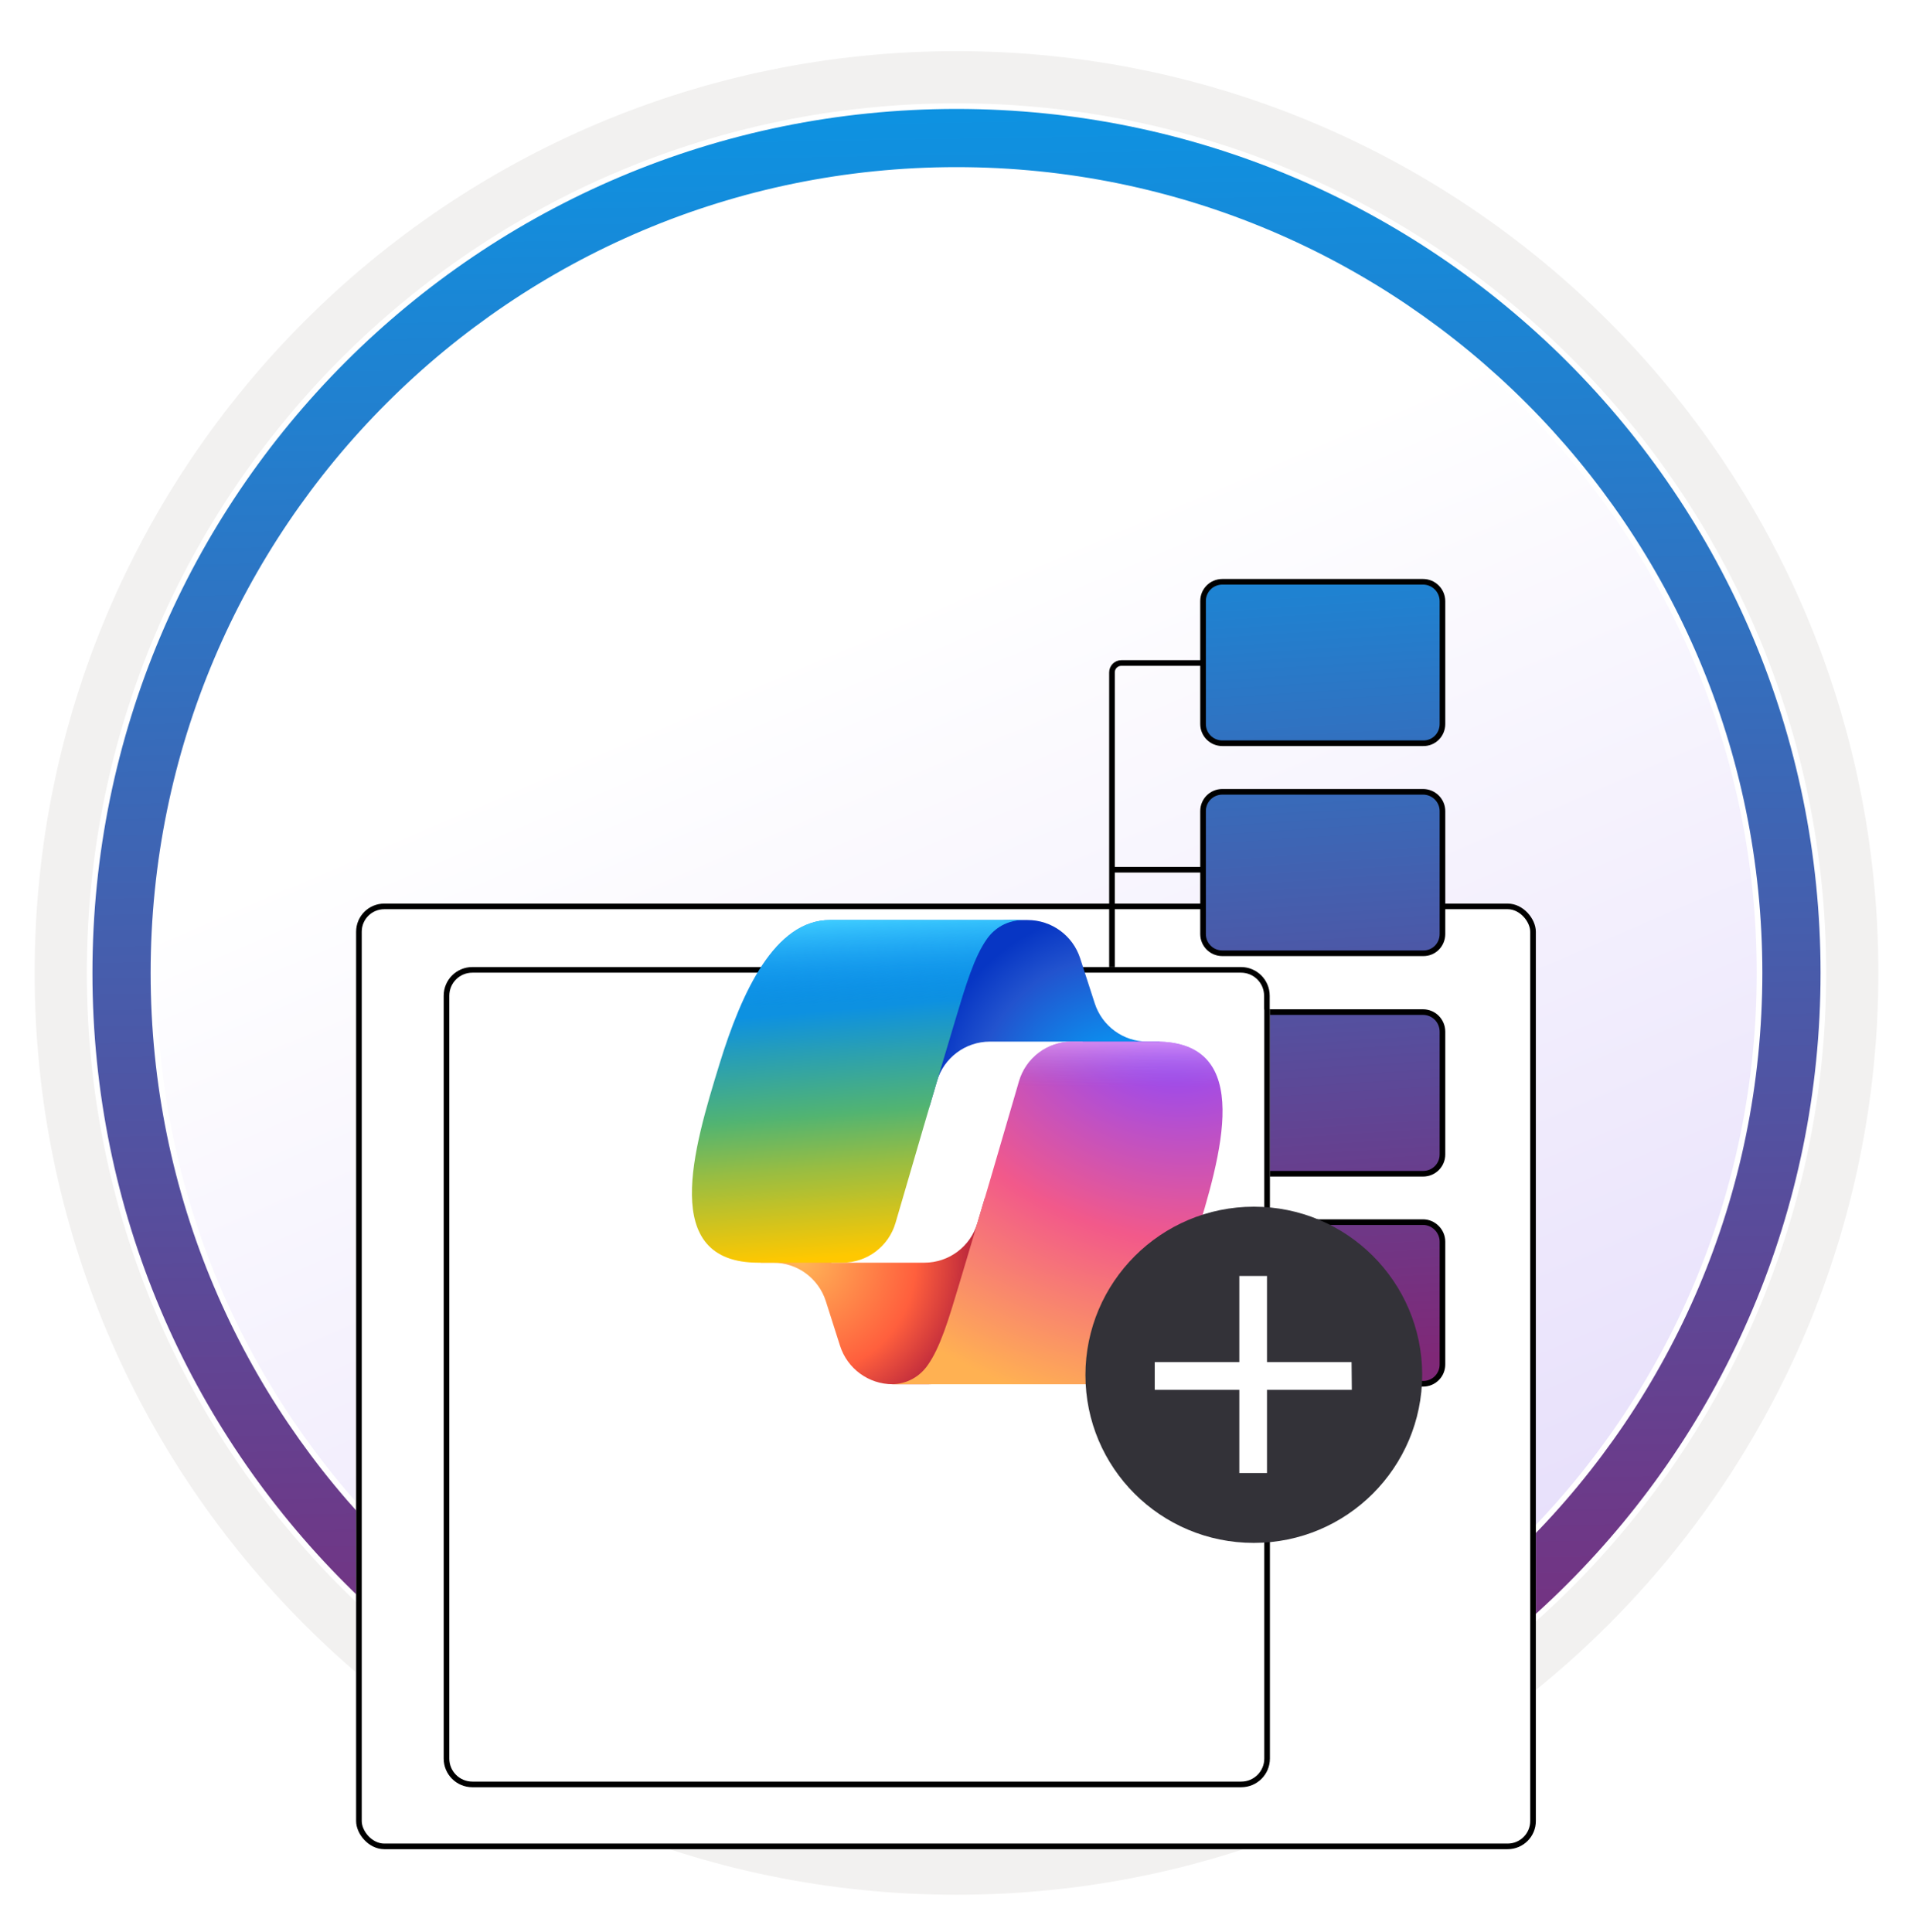 <svg width="102" height="103" viewBox="0 0 102 103" fill="none" xmlns="http://www.w3.org/2000/svg">
<path d="M51 98.231C25.403 98.231 4.649 77.486 4.649 51.88C4.649 26.273 25.403 5.529 51 5.529C76.597 5.529 97.351 26.283 97.351 51.88C97.351 77.476 76.597 98.231 51 98.231Z" fill="url(#paint0_linear_2228_1836)"/>
<path fill-rule="evenodd" clip-rule="evenodd" d="M96.45 51.88C96.45 76.982 76.102 97.33 51 97.33C25.899 97.33 5.55 76.982 5.55 51.88C5.55 26.779 25.899 6.43 51 6.43C76.102 6.43 96.45 26.779 96.45 51.88ZM51 2.727C78.151 2.727 100.153 24.729 100.153 51.88C100.153 79.032 78.141 101.034 51 101.034C23.849 101.034 1.847 79.022 1.847 51.88C1.847 24.729 23.849 2.727 51 2.727Z" fill="#F2F1F0"/>
<path d="M51 94.697C74.649 94.697 93.817 75.529 93.817 51.88C93.817 28.23 74.649 9.062 51 9.062C27.35 9.062 8.182 28.23 8.182 51.88C8.182 75.529 27.35 94.697 51 94.697ZM51 5.659C76.523 5.659 97.221 26.356 97.221 51.88C97.221 77.403 76.523 98.101 51 98.101C25.476 98.101 4.779 77.403 4.779 51.88C4.779 26.356 25.466 5.659 51 5.659Z" fill="url(#paint1_linear_2228_1836)" stroke="white" stroke-width="0.3"/>
<g filter="url(#filter0_ddddd_2228_1836)">
<rect x="18.988" y="27.182" width="62.902" height="50.422" rx="1.5" fill="white"/>
<rect x="19.138" y="27.332" width="62.602" height="50.122" rx="1.35" stroke="black" stroke-width="0.3"/>
</g>
<line x1="47.181" y1="53.797" x2="59.291" y2="53.797" stroke="black" stroke-width="0.3"/>
<line x1="59.36" y1="46.377" x2="71.329" y2="46.377" stroke="black" stroke-width="0.3"/>
<line x1="59.36" y1="58.422" x2="71.329" y2="58.422" stroke="black" stroke-width="0.3"/>
<path d="M64.26 35.353H59.79C59.514 35.353 59.29 35.577 59.29 35.853V69.236C59.29 69.512 59.514 69.736 59.79 69.736H64.26" stroke="black" stroke-width="0.3"/>
<path d="M75.884 50.831V50.831H75.882H65.175C64.604 50.831 64.146 50.373 64.146 49.802V43.251C64.146 42.68 64.604 42.222 65.175 42.222H75.873C76.446 42.222 76.911 42.681 76.911 43.251V49.802C76.911 50.384 76.453 50.839 75.884 50.831ZM75.884 39.632V39.632H75.882H65.175C64.604 39.632 64.146 39.174 64.146 38.603V32.052C64.146 31.481 64.604 31.023 65.175 31.023H75.873C76.445 31.023 76.911 31.481 76.911 32.061V38.603C76.911 39.185 76.453 39.64 75.884 39.632ZM65.175 53.968H75.873C76.444 53.968 76.911 54.426 76.911 55.016V61.558C76.911 62.129 76.453 62.587 75.882 62.587H65.175C64.604 62.587 64.146 62.129 64.146 61.558V54.998C64.146 54.426 64.604 53.968 65.175 53.968ZM65.175 65.168H75.873C76.443 65.168 76.911 65.644 76.911 66.207V72.758C76.911 73.329 76.453 73.787 75.882 73.787H65.175C64.604 73.787 64.146 73.329 64.146 72.758V66.198C64.146 65.626 64.604 65.168 65.175 65.168Z" fill="url(#paint2_linear_2228_1836)" stroke="black" stroke-width="0.3"/>
<g filter="url(#filter1_ddddd_2228_1836)">
<path d="M67.7 32.78V32.096C67.7 31.25 67.016 30.566 66.17 30.566H25.186C24.34 30.566 23.657 31.25 23.657 32.096V32.856V33.55V72.771C23.657 73.617 24.34 74.3 25.186 74.3H66.181C67.027 74.3 67.711 73.617 67.711 72.771V32.856C67.711 32.828 67.7 32.807 67.7 32.78Z" fill="white"/>
<path d="M67.55 32.096V32.78C67.55 32.81 67.556 32.837 67.559 32.848L67.559 32.85C67.56 32.855 67.561 32.858 67.561 32.859V72.771C67.561 73.534 66.945 74.15 66.181 74.15H25.186C24.423 74.15 23.807 73.534 23.807 72.771V33.55V32.856V32.096C23.807 31.333 24.423 30.716 25.186 30.716H66.17C66.934 30.716 67.55 31.333 67.55 32.096Z" stroke="black" stroke-width="0.3"/>
</g>
<g filter="url(#filter2_dddd_2228_1836)">
<path d="M52.594 42.099C52.201 40.883 51.068 40.059 49.791 40.059H48.816C47.392 40.059 46.171 41.078 45.916 42.479L44.536 50.077L44.955 48.656C45.325 47.403 46.475 46.542 47.782 46.542H52.697L54.815 47.595L56.857 46.542H56.176C54.898 46.542 53.766 45.719 53.372 44.503L52.594 42.099Z" fill="url(#paint3_radial_2228_1836)"/>
<path d="M39.79 62.76C40.179 63.982 41.315 64.812 42.598 64.812H44.506C46.124 64.812 47.44 63.507 47.453 61.889L47.509 54.89L47.112 56.224C46.74 57.473 45.591 58.33 44.288 58.33H39.335L37.52 57.118L35.554 58.33H36.225C37.507 58.33 38.643 59.16 39.032 60.382L39.79 62.76Z" fill="url(#paint4_radial_2228_1836)"/>
<path d="M49.576 40.059H39.262C36.315 40.059 34.547 43.89 33.368 47.721C31.972 52.26 30.144 58.33 35.431 58.33H39.917C41.23 58.33 42.383 57.465 42.75 56.204C43.524 53.54 44.881 48.892 45.947 45.354C46.488 43.556 46.94 42.011 47.632 41.05C48.02 40.511 48.667 40.059 49.576 40.059Z" fill="url(#paint5_linear_2228_1836)"/>
<path d="M49.576 40.059H39.262C36.315 40.059 34.547 43.89 33.368 47.721C31.972 52.26 30.144 58.33 35.431 58.33H39.917C41.23 58.33 42.383 57.465 42.75 56.204C43.524 53.54 44.881 48.892 45.947 45.354C46.488 43.556 46.94 42.011 47.632 41.05C48.02 40.511 48.667 40.059 49.576 40.059Z" fill="url(#paint6_linear_2228_1836)"/>
<path d="M42.502 64.813H52.816C55.763 64.813 57.531 60.982 58.71 57.151C60.106 52.612 61.934 46.542 56.647 46.542H52.16C50.848 46.542 49.694 47.407 49.328 48.668C48.554 51.333 47.197 55.98 46.131 59.518C45.59 61.316 45.139 62.861 44.446 63.822C44.058 64.362 43.411 64.813 42.502 64.813Z" fill="url(#paint7_radial_2228_1836)"/>
<path d="M42.502 64.813H52.816C55.763 64.813 57.531 60.982 58.71 57.151C60.106 52.612 61.934 46.542 56.647 46.542H52.16C50.848 46.542 49.694 47.407 49.328 48.668C48.554 51.333 47.197 55.98 46.131 59.518C45.59 61.316 45.139 62.861 44.446 63.822C44.058 64.362 43.411 64.813 42.502 64.813Z" fill="url(#paint8_linear_2228_1836)"/>
</g>
<path d="M66.853 82.272C71.812 82.272 75.831 78.254 75.831 73.294C75.817 68.335 71.798 64.345 66.853 64.345C61.907 64.345 57.875 68.363 57.875 73.323C57.875 78.268 61.879 82.272 66.853 82.272Z" fill="#333238"/>
<path d="M67.555 68.038H66.08V78.547H67.555V68.038Z" fill="white"/>
<path d="M72.065 72.633H61.57V74.108H72.079L72.065 72.633Z" fill="white"/>
<defs>
<filter id="filter0_ddddd_2228_1836" x="14.988" y="26.182" width="70.902" height="66.422" filterUnits="userSpaceOnUse" color-interpolation-filters="sRGB">
<feFlood flood-opacity="0" result="BackgroundImageFix"/>
<feColorMatrix in="SourceAlpha" type="matrix" values="0 0 0 0 0 0 0 0 0 0 0 0 0 0 0 0 0 0 127 0" result="hardAlpha"/>
<feOffset/>
<feColorMatrix type="matrix" values="0 0 0 0 0 0 0 0 0 0 0 0 0 0 0 0 0 0 0.1 0"/>
<feBlend mode="normal" in2="BackgroundImageFix" result="effect1_dropShadow_2228_1836"/>
<feColorMatrix in="SourceAlpha" type="matrix" values="0 0 0 0 0 0 0 0 0 0 0 0 0 0 0 0 0 0 127 0" result="hardAlpha"/>
<feOffset dy="1"/>
<feGaussianBlur stdDeviation="1"/>
<feColorMatrix type="matrix" values="0 0 0 0 0 0 0 0 0 0 0 0 0 0 0 0 0 0 0.1 0"/>
<feBlend mode="normal" in2="effect1_dropShadow_2228_1836" result="effect2_dropShadow_2228_1836"/>
<feColorMatrix in="SourceAlpha" type="matrix" values="0 0 0 0 0 0 0 0 0 0 0 0 0 0 0 0 0 0 127 0" result="hardAlpha"/>
<feOffset dy="3"/>
<feGaussianBlur stdDeviation="1.5"/>
<feColorMatrix type="matrix" values="0 0 0 0 0 0 0 0 0 0 0 0 0 0 0 0 0 0 0.09 0"/>
<feBlend mode="normal" in2="effect2_dropShadow_2228_1836" result="effect3_dropShadow_2228_1836"/>
<feColorMatrix in="SourceAlpha" type="matrix" values="0 0 0 0 0 0 0 0 0 0 0 0 0 0 0 0 0 0 127 0" result="hardAlpha"/>
<feOffset dy="6"/>
<feGaussianBlur stdDeviation="2"/>
<feColorMatrix type="matrix" values="0 0 0 0 0 0 0 0 0 0 0 0 0 0 0 0 0 0 0.05 0"/>
<feBlend mode="normal" in2="effect3_dropShadow_2228_1836" result="effect4_dropShadow_2228_1836"/>
<feColorMatrix in="SourceAlpha" type="matrix" values="0 0 0 0 0 0 0 0 0 0 0 0 0 0 0 0 0 0 127 0" result="hardAlpha"/>
<feOffset dy="11"/>
<feGaussianBlur stdDeviation="2"/>
<feColorMatrix type="matrix" values="0 0 0 0 0 0 0 0 0 0 0 0 0 0 0 0 0 0 0.01 0"/>
<feBlend mode="normal" in2="effect4_dropShadow_2228_1836" result="effect5_dropShadow_2228_1836"/>
<feBlend mode="normal" in="SourceGraphic" in2="effect5_dropShadow_2228_1836" result="shape"/>
</filter>
<filter id="filter1_ddddd_2228_1836" x="19.657" y="29.566" width="52.054" height="59.734" filterUnits="userSpaceOnUse" color-interpolation-filters="sRGB">
<feFlood flood-opacity="0" result="BackgroundImageFix"/>
<feColorMatrix in="SourceAlpha" type="matrix" values="0 0 0 0 0 0 0 0 0 0 0 0 0 0 0 0 0 0 127 0" result="hardAlpha"/>
<feOffset/>
<feColorMatrix type="matrix" values="0 0 0 0 0 0 0 0 0 0 0 0 0 0 0 0 0 0 0.1 0"/>
<feBlend mode="normal" in2="BackgroundImageFix" result="effect1_dropShadow_2228_1836"/>
<feColorMatrix in="SourceAlpha" type="matrix" values="0 0 0 0 0 0 0 0 0 0 0 0 0 0 0 0 0 0 127 0" result="hardAlpha"/>
<feOffset dy="1"/>
<feGaussianBlur stdDeviation="1"/>
<feColorMatrix type="matrix" values="0 0 0 0 0 0 0 0 0 0 0 0 0 0 0 0 0 0 0.1 0"/>
<feBlend mode="normal" in2="effect1_dropShadow_2228_1836" result="effect2_dropShadow_2228_1836"/>
<feColorMatrix in="SourceAlpha" type="matrix" values="0 0 0 0 0 0 0 0 0 0 0 0 0 0 0 0 0 0 127 0" result="hardAlpha"/>
<feOffset dy="3"/>
<feGaussianBlur stdDeviation="1.5"/>
<feColorMatrix type="matrix" values="0 0 0 0 0 0 0 0 0 0 0 0 0 0 0 0 0 0 0.09 0"/>
<feBlend mode="normal" in2="effect2_dropShadow_2228_1836" result="effect3_dropShadow_2228_1836"/>
<feColorMatrix in="SourceAlpha" type="matrix" values="0 0 0 0 0 0 0 0 0 0 0 0 0 0 0 0 0 0 127 0" result="hardAlpha"/>
<feOffset dy="6"/>
<feGaussianBlur stdDeviation="2"/>
<feColorMatrix type="matrix" values="0 0 0 0 0 0 0 0 0 0 0 0 0 0 0 0 0 0 0.05 0"/>
<feBlend mode="normal" in2="effect3_dropShadow_2228_1836" result="effect4_dropShadow_2228_1836"/>
<feColorMatrix in="SourceAlpha" type="matrix" values="0 0 0 0 0 0 0 0 0 0 0 0 0 0 0 0 0 0 127 0" result="hardAlpha"/>
<feOffset dy="11"/>
<feGaussianBlur stdDeviation="2"/>
<feColorMatrix type="matrix" values="0 0 0 0 0 0 0 0 0 0 0 0 0 0 0 0 0 0 0.01 0"/>
<feBlend mode="normal" in2="effect4_dropShadow_2228_1836" result="effect5_dropShadow_2228_1836"/>
<feBlend mode="normal" in="SourceGraphic" in2="effect5_dropShadow_2228_1836" result="shape"/>
</filter>
<filter id="filter2_dddd_2228_1836" x="30.893" y="39.059" width="34.293" height="32.754" filterUnits="userSpaceOnUse" color-interpolation-filters="sRGB">
<feFlood flood-opacity="0" result="BackgroundImageFix"/>
<feColorMatrix in="SourceAlpha" type="matrix" values="0 0 0 0 0 0 0 0 0 0 0 0 0 0 0 0 0 0 127 0" result="hardAlpha"/>
<feOffset/>
<feGaussianBlur stdDeviation="0.5"/>
<feColorMatrix type="matrix" values="0 0 0 0 0 0 0 0 0 0 0 0 0 0 0 0 0 0 0.1 0"/>
<feBlend mode="normal" in2="BackgroundImageFix" result="effect1_dropShadow_2228_1836"/>
<feColorMatrix in="SourceAlpha" type="matrix" values="0 0 0 0 0 0 0 0 0 0 0 0 0 0 0 0 0 0 127 0" result="hardAlpha"/>
<feOffset dx="1" dy="1"/>
<feGaussianBlur stdDeviation="0.5"/>
<feColorMatrix type="matrix" values="0 0 0 0 0 0 0 0 0 0 0 0 0 0 0 0 0 0 0.09 0"/>
<feBlend mode="normal" in2="effect1_dropShadow_2228_1836" result="effect2_dropShadow_2228_1836"/>
<feColorMatrix in="SourceAlpha" type="matrix" values="0 0 0 0 0 0 0 0 0 0 0 0 0 0 0 0 0 0 127 0" result="hardAlpha"/>
<feOffset dx="1" dy="3"/>
<feGaussianBlur stdDeviation="1"/>
<feColorMatrix type="matrix" values="0 0 0 0 0 0 0 0 0 0 0 0 0 0 0 0 0 0 0.05 0"/>
<feBlend mode="normal" in2="effect2_dropShadow_2228_1836" result="effect3_dropShadow_2228_1836"/>
<feColorMatrix in="SourceAlpha" type="matrix" values="0 0 0 0 0 0 0 0 0 0 0 0 0 0 0 0 0 0 127 0" result="hardAlpha"/>
<feOffset dx="3" dy="5"/>
<feGaussianBlur stdDeviation="1"/>
<feColorMatrix type="matrix" values="0 0 0 0 0 0 0 0 0 0 0 0 0 0 0 0 0 0 0.01 0"/>
<feBlend mode="normal" in2="effect3_dropShadow_2228_1836" result="effect4_dropShadow_2228_1836"/>
<feBlend mode="normal" in="SourceGraphic" in2="effect4_dropShadow_2228_1836" result="shape"/>
</filter>
<linearGradient id="paint0_linear_2228_1836" x1="19.446" y1="14.143" x2="76.674" y2="147.462" gradientUnits="userSpaceOnUse">
<stop offset="0.193" stop-color="white"/>
<stop offset="1" stop-color="#D0C1F7"/>
</linearGradient>
<linearGradient id="paint1_linear_2228_1836" x1="48.92" y1="6.171" x2="50.449" y2="97.675" gradientUnits="userSpaceOnUse">
<stop stop-color="#0E92E1"/>
<stop offset="0.98" stop-color="#7F2877"/>
</linearGradient>
<linearGradient id="paint2_linear_2228_1836" x1="69.771" y1="24.328" x2="72.905" y2="73.514" gradientUnits="userSpaceOnUse">
<stop stop-color="#0E92E1"/>
<stop offset="0.98" stop-color="#7F2877"/>
</linearGradient>
<radialGradient id="paint3_radial_2228_1836" cx="0" cy="0" r="1" gradientUnits="userSpaceOnUse" gradientTransform="translate(55.063 50.143) rotate(-130.498) scale(10.751 10.186)">
<stop offset="0.096" stop-color="#00AEFF"/>
<stop offset="0.773" stop-color="#2253CE"/>
<stop offset="1" stop-color="#0736C4"/>
</radialGradient>
<radialGradient id="paint4_radial_2228_1836" cx="0" cy="0" r="1" gradientUnits="userSpaceOnUse" gradientTransform="translate(37.723 58.157) rotate(50.126) scale(9.75 9.579)">
<stop stop-color="#FFB657"/>
<stop offset="0.634" stop-color="#FF5F3D"/>
<stop offset="0.923" stop-color="#C02B3C"/>
</radialGradient>
<linearGradient id="paint5_linear_2228_1836" x1="38.645" y1="42.273" x2="40.069" y2="59.023" gradientUnits="userSpaceOnUse">
<stop offset="0.156" stop-color="#0D91E1"/>
<stop offset="0.487" stop-color="#52B471"/>
<stop offset="0.652" stop-color="#98BD42"/>
<stop offset="0.937" stop-color="#FFC800"/>
</linearGradient>
<linearGradient id="paint6_linear_2228_1836" x1="39.931" y1="40.059" x2="40.708" y2="58.331" gradientUnits="userSpaceOnUse">
<stop stop-color="#3DCBFF"/>
<stop offset="0.247" stop-color="#0588F7" stop-opacity="0"/>
</linearGradient>
<radialGradient id="paint7_radial_2228_1836" cx="0" cy="0" r="1" gradientUnits="userSpaceOnUse" gradientTransform="translate(57.177 44.754) rotate(109.574) scale(24.321 29.517)">
<stop offset="0.066" stop-color="#8C48FF"/>
<stop offset="0.5" stop-color="#F2598A"/>
<stop offset="0.896" stop-color="#FFB152"/>
</radialGradient>
<linearGradient id="paint8_linear_2228_1836" x1="57.992" y1="45.427" x2="57.981" y2="50.403" gradientUnits="userSpaceOnUse">
<stop offset="0.058" stop-color="#F8ADFA"/>
<stop offset="0.708" stop-color="#A86EDD" stop-opacity="0"/>
</linearGradient>
</defs>
</svg>
